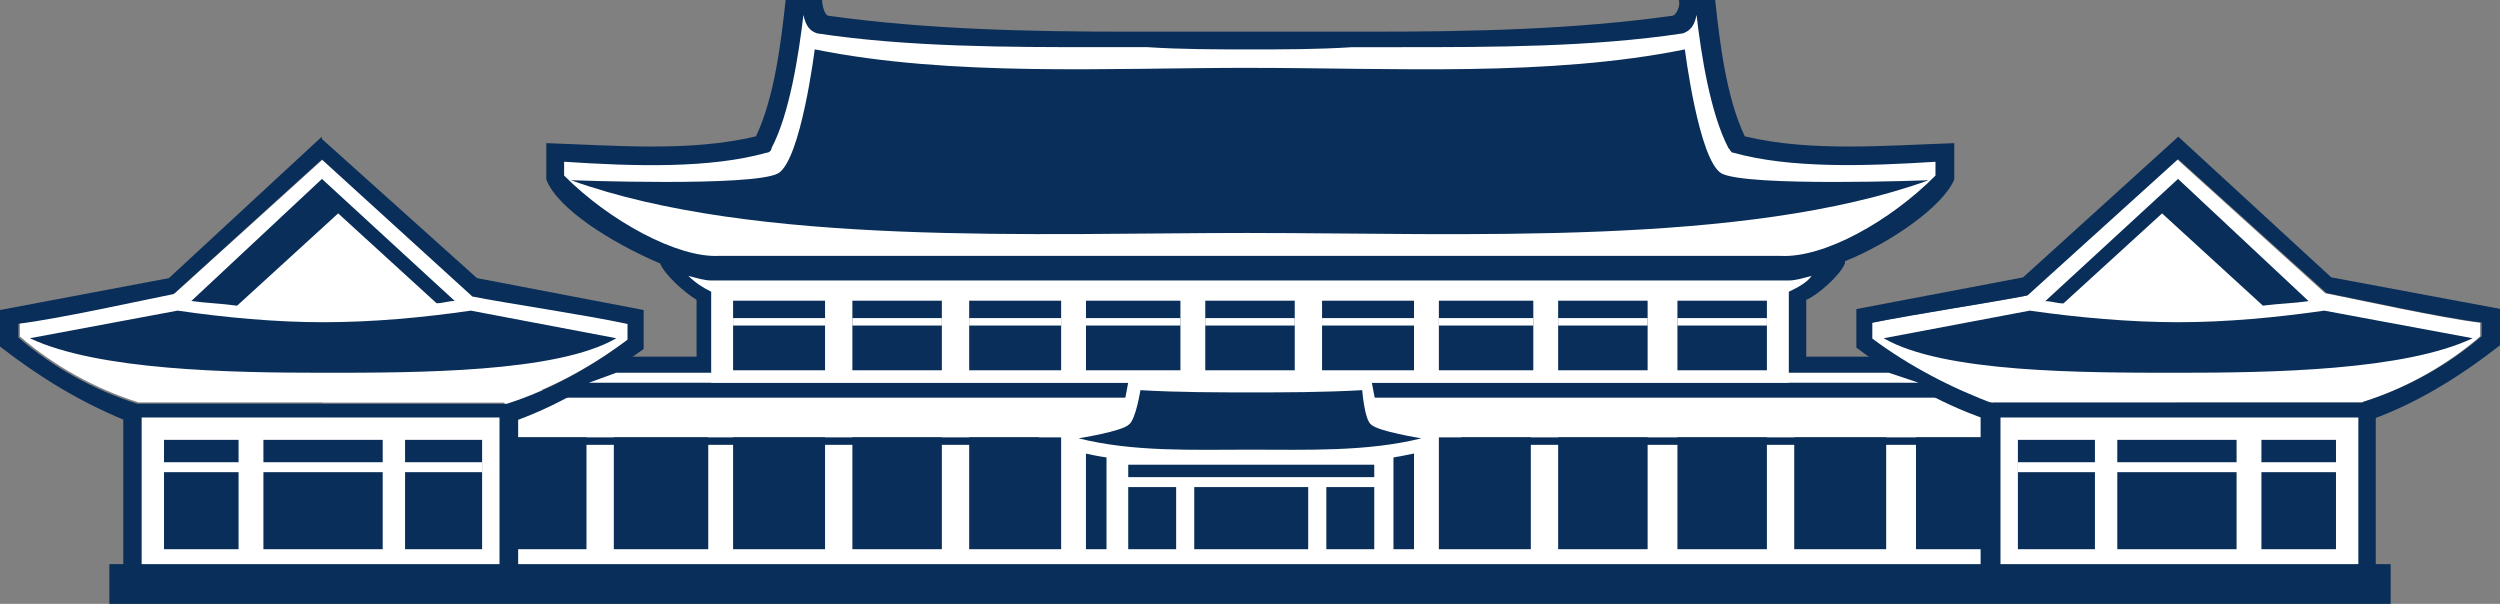 <?xml version="1.0" encoding="UTF-8"?>
<svg id="_레이어_2" data-name="레이어 2" xmlns="http://www.w3.org/2000/svg" viewBox="0 0 1006 243">
  <rect x="0" y="0" width="1006" height="243" fill="#808080" stroke="none"/>
  <defs>
    <style>
      .cls-1, .cls-2 {
        fill: #fff;
      }

      .cls-2, .cls-3 {
        fill-rule: evenodd;
      }

      .cls-3 {
        fill: #082e59;
      }
    </style>
  </defs>
  <g id="_레이어_1-2" data-name="레이어 1">
    <g>
      <path class="cls-2" d="M875.95,64l-60.54,54.95c-13.8,2.75-44.96,7.28-62.41,11.01v6.39c14.69,11.01,31.24,20.15,48.61,25.65h74.34v-.08h74.34c17.45-5.5,33.92-14.65,47.72-26.54v-5.5c-15.58-1.86-48.61-9.14-62.41-11.9l-59.65-53.98Z"/>
      <path class="cls-2" d="M130.05,64l60.54,54.95c13.8,2.75,44.96,7.28,62.41,11.01v6.39c-14.69,11-31.24,20.15-48.61,25.65h-74.34v-.08H55.72c-17.45-5.5-33.92-14.65-47.72-26.54v-5.5c15.58-1.86,48.61-9.15,62.41-11.9l59.65-53.98Z"/>
      <rect class="cls-1" x="203" y="157" width="599" height="74"/>
      <path class="cls-3" d="M136.07,85.86l39.6,36.16c2.77,0,4.56-.9,7.33-.9l-53.45-49.12-52.55,49.12c6.44,.9,11.08,.9,18.41,1.89l40.66-37.14Z"/>
      <path class="cls-3" d="M130,129.66c-19.17,0-39.31-1.88-58.55-4.66l-59.45,11.11c27.42,12.91,80.55,13.89,118,13.89s94.22,0,118-13.89l-58.55-11.11c-19.17,2.78-39.31,4.66-59.45,4.66"/>
      <path class="cls-3" d="M191.94,111.92l-62.44-56.03v8.28l60.57,55.14c13.8,2.76,44.98,7.31,62.44,11.04v6.41c-14.7,11.04-31.26,20.22-48.63,25.74h-74.37v73.49h79v-67.07c17.46-6.42,34.02-16.57,50.5-28.5v-15.67l-67.07-12.83Zm-62.44-56.03v-.89l-61.54,56.92L0,124.75v14.7c16.56,12.83,32.15,22.09,49.61,29.4v67.07h79.89v-73.49H55.13c-17.46-5.52-33.94-14.7-47.74-26.63v-5.52c15.59-1.87,48.63-9.18,62.43-11.94l59.68-54.16v-8.28Z"/>
      <path class="cls-3" d="M759.82,143.52h-32.99v-22.87c4.62-1.86,13.78-10.02,15.56-14.63v-.89c18.32-7.35,39.39-21.98,44.01-32.89v-14.63c-27.48,.89-57.71,3.64-84.3-2.75-7.38-15.51-10.05-37.5-11.91-54.87h-14.67c.89,1.86-.89,6.38-2.76,6.38-39.39,5.49-80.65,6.38-121.01,6.38h-97.18c-40.36,0-81.62-.89-121.01-6.38-1.86,0-2.76-4.61-2.76-6.38h-14.67c-1.86,17.37-4.54,39.27-11.92,54.87-26.59,6.38-56.82,3.64-84.38,2.75v14.63c4.54,11.88,26.59,25.62,45.8,33.78,1.86,4.61,10.05,11.88,14.67,14.63v22.87h-33.96l-29.34,16.49H789l-29.18-16.49Z"/>
      <path class="cls-2" d="M57,168H201v60H57v-60Z"/>
      <path class="cls-3" d="M454,187h99v5h-99v-5Z"/>
      <path class="cls-3" d="M390,176h37v45h-37v-45Z"/>
      <path class="cls-3" d="M343,176h36v45h-36v-45Z"/>
      <path class="cls-3" d="M295,176h37v45h-37v-45Z"/>
      <path class="cls-3" d="M247,176h38v45h-38v-45Z"/>
      <path class="cls-3" d="M204,176h32v45h-32v-45Z"/>
      <path class="cls-3" d="M203,176h215v3H203v-3Z"/>
      <path class="cls-3" d="M929,121.19l-52.55-49.19-53.45,49.19c2.77,0,4.56,.9,7.33,.9l39.68-36.22,40.58,37.12c7.33-.9,11.89-.9,18.41-1.81"/>
      <path class="cls-3" d="M876.5,150c37.69,0,90.97-.9,118.5-13.89l-59.7-11.11c-19.33,2.78-39.47,4.66-58.8,4.66s-40.45-1.88-59.7-4.66l-58.8,11.11c23.88,13.89,79.92,13.89,118.5,13.89"/>
      <path class="cls-3" d="M797,162h159v73h-159v-73Z"/>
      <path class="cls-2" d="M805,168h144v60h-144v-60Z"/>
      <path class="cls-3" d="M938.1,111.61l-61.56-56.61-62.45,56.61-67.09,12.76v15.51c18.35,13.73,35.82,23.74,56.04,30.12v-7.27c-17.46-6.38-34.92-15.51-49.62-26.49v-6.38c18.35-3.63,48.73-8.24,62.46-10.98l60.59-54.84,59.69,53.87c13.81,2.75,46.87,10.01,62.46,11.87v5.49c-13.81,11.87-30.29,21-47.76,26.49v8.24c19.25-6.38,37.69-17.36,55.15-31.09v-14.62l-67.9-12.68Z"/>
      <path class="cls-3" d="M579,176h37v45h-37v-45Z"/>
      <path class="cls-3" d="M627,176h36v45h-36v-45Z"/>
      <path class="cls-3" d="M675,176h36v45h-36v-45Z"/>
      <path class="cls-3" d="M722,176h37v45h-37v-45Z"/>
      <path class="cls-3" d="M771,176h31v45h-31v-45Z"/>
      <path class="cls-3" d="M588,176h215v3h-215v-3Z"/>
      <path class="cls-3" d="M910,177h30v44h-30v-44Z"/>
      <path class="cls-3" d="M812,177h31v44h-31v-44Z"/>
      <path class="cls-3" d="M852,177h48v44h-48v-44Z"/>
      <path class="cls-2" d="M909,186h31v4h-31v-4Z"/>
      <path class="cls-2" d="M812,186h32v4h-32v-4Z"/>
      <path class="cls-2" d="M851,186h50v4h-50v-4Z"/>
      <path class="cls-3" d="M44,227H962v16H44v-16Z"/>
      <path class="cls-3" d="M454,196h19.28v25h-19.28v-25Zm26.57,0h45.85v25h-45.85v-25Zm53.15,0h19.28v25h-19.28v-25Z"/>
      <path class="cls-3" d="M437,176h132v45h-8.27v-39.49h-115.47v39.49h-8.27v-45Z"/>
      <path class="cls-2" d="M286.18,112.86h433.64c2.76,0,5.52-.89,9.18-1.86-1.87,2.75-5.52,4.62-9.18,6.4v36.6H286.18v-36.6c-3.66-1.86-6.42-3.64-9.18-6.4,3.65,.97,6.42,1.86,9.18,1.86"/>
      <path class="cls-3" d="M295,121h37v28h-37v-28Z"/>
      <path class="cls-2" d="M295,128h37v3h-37v-3Z"/>
      <path class="cls-3" d="M343,121h36v28h-36v-28Z"/>
      <path class="cls-3" d="M390,121h37v28h-37v-28Z"/>
      <path class="cls-3" d="M437,121h38v28h-38v-28Z"/>
      <path class="cls-3" d="M485,121h36v28h-36v-28Z"/>
      <path class="cls-3" d="M532,121h37v28h-37v-28Z"/>
      <path class="cls-3" d="M579,121h38v28h-38v-28Z"/>
      <path class="cls-3" d="M627,121h36v28h-36v-28Z"/>
      <path class="cls-3" d="M675,121h36v28h-36v-28Z"/>
      <path class="cls-2" d="M343,128h36v3h-36v-3Z"/>
      <path class="cls-2" d="M390,128h37v3h-37v-3Z"/>
      <path class="cls-2" d="M437,128h38v3h-38v-3Z"/>
      <path class="cls-2" d="M485,128h36v3h-36v-3Z"/>
      <path class="cls-2" d="M532,128h37v3h-37v-3Z"/>
      <path class="cls-2" d="M579,128h38v3h-38v-3Z"/>
      <path class="cls-2" d="M627,128h36v3h-36v-3Z"/>
      <path class="cls-2" d="M675,128h36v3h-36v-3Z"/>
      <path class="cls-2" d="M247.95,150H760.07l11.93,4H237l10.95-4Z"/>
      <path class="cls-2" d="M503.08,153c-15.65,0-33.18,.89-48.91,0l-2.77,14.68c-6.44,2.76-11.98,3.65-19.4,4.62v9.16h.9c6.44,1.87,12.88,2.76,19.4,3.65,7.34,.89,13.78,.89,20.3,.89h60.81c6.44,0,13.86,0,20.3-.89,6.44-.89,12.88-1.87,19.4-3.65h.9v-9.16c-6.44-.89-12.88-1.86-19.4-4.62l-2.77-14.68c-16.47,.89-36.76,0-48.75,0"/>
      <path class="cls-3" d="M548.16,157c-15.62,.9-32.22,.9-45.08,.9-11.96,0-29.45,0-44.18-.9,0,0-1.87,11.97-4.64,13.84-2.77,2.77-20.26,5.54-20.26,5.54,22.05,5.54,45.97,4.56,69,4.56s46.95,.9,69-4.56c0,0-17.49-2.77-20.26-5.54-2.68-1.87-3.58-13.84-3.58-13.84"/>
      <path class="cls-2" d="M779,65.09c-28.45,1.8-58.68,2.77-81.63-3.67-.89,0-.89-.9-1.86-1.88-7.29-13.88-11.02-37.87-12.81-53.54-.89,4.65-2.76,6.45-5.51,7.43-36.64,5.55-77,5.55-113.72,5.55h-19.29c-13.78,.9-27.48,.9-41.26,.9v7.43c57.79,0,120.13,3.67,175.08-7.43,0,0,5.51,44.32,14.67,49.87,10.05,5.55,83.41,2.78,83.41,2.78-74.25,26.77-187.97,21.22-273.16,21.22v9.22h213.59c17.43,.9,44.01-13.88,62.33-32.32v-5.55h.16ZM503,19.88h0c-13.78,0-27.48,0-41.26-.9h-19.29c-36.64,0-77,0-113.64-5.55-2.76-.9-4.54-2.78-5.51-7.43-1.86,15.67-5.51,39.75-12.81,53.54,0,.9-.89,1.88-1.87,1.88-22.94,6.45-53.17,5.55-81.62,3.67v5.55c18.32,18.45,45.8,33.22,62.33,32.32h213.59v-9.22c-85.27,0-198.92,5.55-273.16-21.22,0,0,73.36,2.78,83.41-2.78,9.16-5.55,14.67-49.87,14.67-49.87,55.04,11.1,118.26,7.43,175.08,7.43v-7.43h.08Z"/>
      <path class="cls-3" d="M66,177h30v44h-30v-44Z"/>
      <path class="cls-3" d="M163,177h31v44h-31v-44Z"/>
      <path class="cls-3" d="M106,177h48v44h-48v-44Z"/>
      <path class="cls-2" d="M66,186h31v4h-31v-4Z"/>
      <path class="cls-2" d="M162,186h32v4h-32v-4Z"/>
      <path class="cls-2" d="M105,186h50v4h-50v-4Z"/>
    </g>
  </g>
</svg>